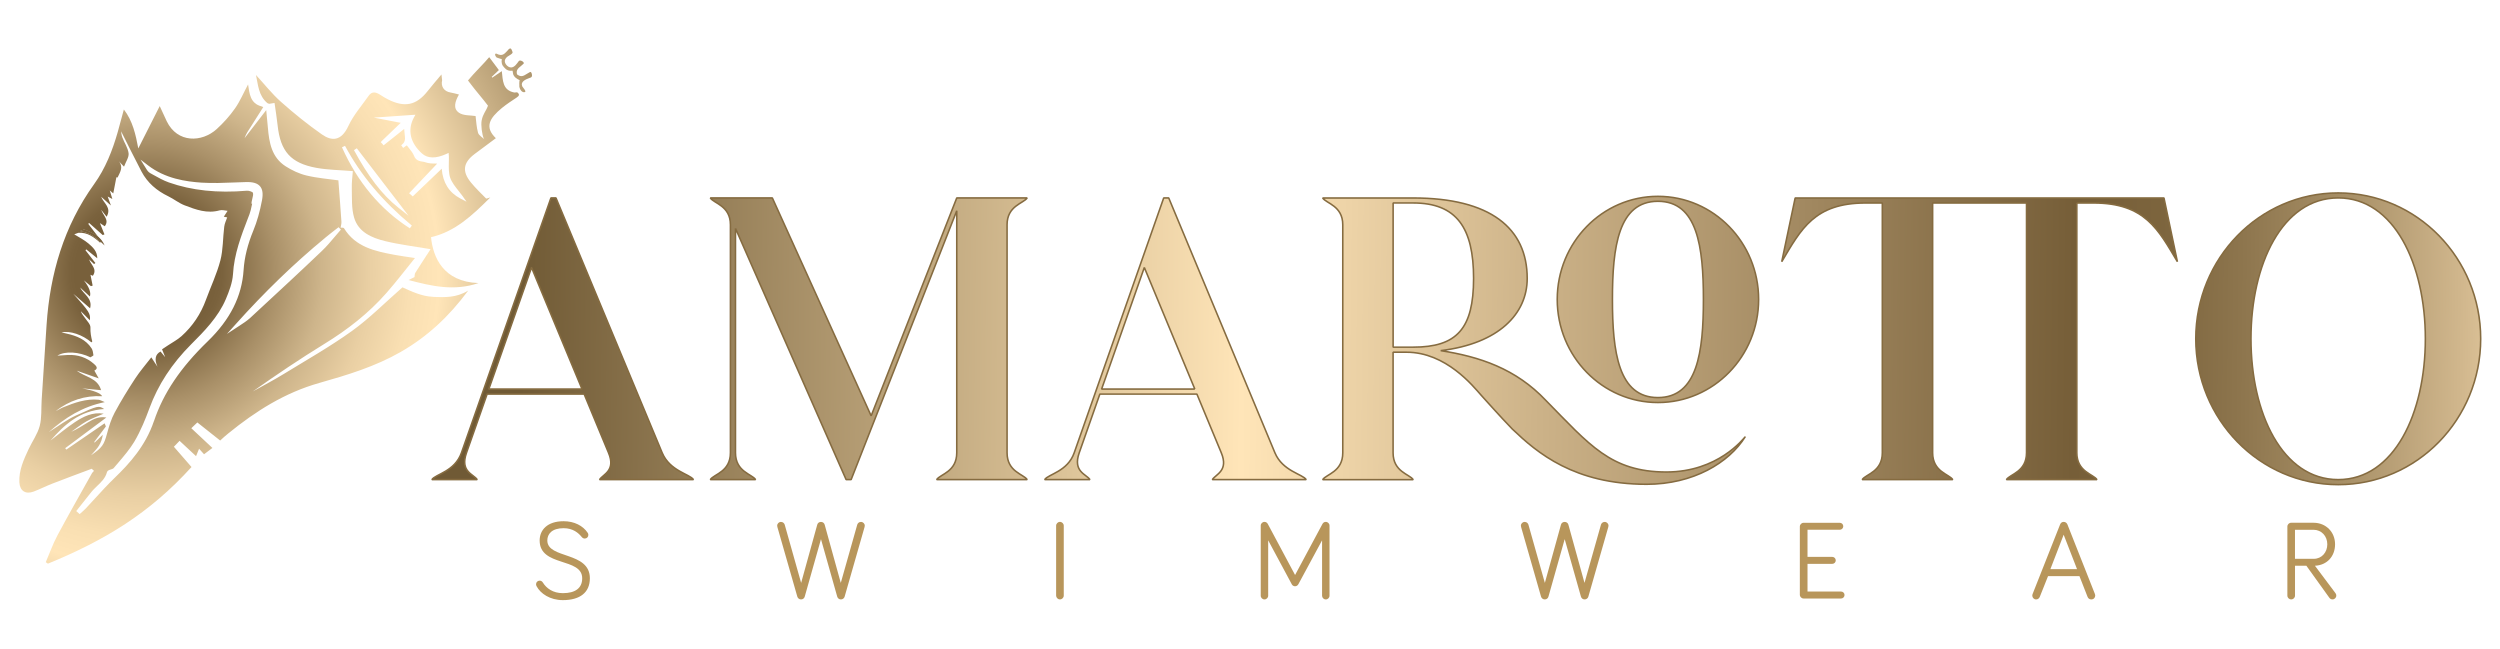 <svg viewBox="0 0 792 205.46" version="1.1" xmlns:xlink="http://www.w3.org/1999/xlink" xmlns="http://www.w3.org/2000/svg" data-sanitized-data-name="Layer 1" data-name="Layer 1" id="Layer_1">
  <defs>
    <style>
      .cls-1 {
        fill: url(#radial-gradient);
      }

      .cls-1, .cls-2, .cls-3, .cls-4, .cls-5, .cls-6, .cls-7 {
        stroke-width: 0px;
      }

      .cls-2 {
        fill: #b8965b;
      }

      .cls-8 {
        fill: url(#gradient);
      }

      .cls-8, .cls-9, .cls-10, .cls-11, .cls-12, .cls-13 {
        stroke: #856b40;
        stroke-linecap: square;
        stroke-linejoin: bevel;
        stroke-width: .5px;
      }

      .cls-3 {
        fill: url(#radial-gradient-2);
      }

      .cls-4 {
        fill: url(#radial-gradient-3);
      }

      .cls-5 {
        fill: url(#radial-gradient-4);
      }

      .cls-6 {
        fill: url(#radial-gradient-6);
      }

      .cls-7 {
        fill: url(#radial-gradient-5);
      }

      .cls-9 {
        fill: url(#gradient-4);
      }

      .cls-10 {
        fill: url(#gradient-5);
      }

      .cls-11 {
        fill: url(#gradient-3);
      }

      .cls-12 {
        fill: url(#gradient-6);
      }

      .cls-13 {
        fill: url(#gradient-2);
      }
    </style>
    <linearGradient gradientUnits="userSpaceOnUse" y2="107.42" x2="165.14" y1="116.33" x1="1043.24" id="gradient">
      <stop stop-color="#78603b" offset=".04"></stop>
      <stop stop-color="#a18961" offset=".11"></stop>
      <stop stop-color="#ffe5b8" offset=".26"></stop>
      <stop stop-color="#d1b78d" offset=".3"></stop>
      <stop stop-color="#a99168" offset=".34"></stop>
      <stop stop-color="#8d754d" offset=".38"></stop>
      <stop stop-color="#7c643d" offset=".41"></stop>
      <stop stop-color="#765e38" offset=".44"></stop>
      <stop stop-color="#cbb187" offset=".63"></stop>
      <stop stop-color="#ffe5b8" offset=".74"></stop>
      <stop stop-color="#705a35" offset="1"></stop>
    </linearGradient>
    <linearGradient xlink:href="#gradient" y2="106.21" x2="165.15" y1="115.13" x1="1043.26" data-sanitized-data-name="gradient" data-name="gradient" id="gradient-2"></linearGradient>
    <linearGradient xlink:href="#gradient" y2="105.45" x2="165.16" y1="114.36" x1="1043.26" data-sanitized-data-name="gradient" data-name="gradient" id="gradient-3"></linearGradient>
    <linearGradient xlink:href="#gradient" y2="104.17" x2="165.17" y1="113.09" x1="1043.28" data-sanitized-data-name="gradient" data-name="gradient" id="gradient-4"></linearGradient>
    <linearGradient xlink:href="#gradient" y2="102.53" x2="165.19" y1="111.45" x1="1043.29" data-sanitized-data-name="gradient" data-name="gradient" id="gradient-5"></linearGradient>
    <linearGradient xlink:href="#gradient" y2="101.49" x2="165.2" y1="110.4" x1="1043.31" data-sanitized-data-name="gradient" data-name="gradient" id="gradient-6"></linearGradient>
    <radialGradient gradientUnits="userSpaceOnUse" r="186.2" fy="86.32" fx="46.18" cy="86.32" cx="46.18" id="radial-gradient">
      <stop stop-color="#78603b" offset=".12"></stop>
      <stop stop-color="#7a623d" offset=".13"></stop>
      <stop stop-color="#a99068" offset=".22"></stop>
      <stop stop-color="#ceb58b" offset=".3"></stop>
      <stop stop-color="#e9cfa3" offset=".38"></stop>
      <stop stop-color="#f9dfb2" offset=".45"></stop>
      <stop stop-color="#ffe5b8" offset=".5"></stop>
      <stop stop-color="#8b734c" offset=".82"></stop>
      <stop stop-color="#765e38" offset=".87"></stop>
    </radialGradient>
    <radialGradient xlink:href="#radial-gradient" r="186.2" fy="86.32" fx="46.18" cy="86.32" cx="46.18" id="radial-gradient-2"></radialGradient>
    <radialGradient xlink:href="#radial-gradient" r="186.2" fy="86.32" fx="46.18" cy="86.32" cx="46.18" id="radial-gradient-3"></radialGradient>
    <radialGradient xlink:href="#radial-gradient" r="186.2" fy="86.32" fx="46.18" cy="86.32" cx="46.18" id="radial-gradient-4"></radialGradient>
    <radialGradient xlink:href="#radial-gradient" r="186.2" fy="86.32" fx="46.18" cy="86.32" cx="46.18" id="radial-gradient-5"></radialGradient>
    <radialGradient gradientUnits="userSpaceOnUse" r="101.28" fy="57.96" fx="95.59" cy="57.96" cx="95.59" id="radial-gradient-6">
      <stop stop-color="#78603b" offset=".12"></stop>
      <stop stop-color="#7a623d" offset=".13"></stop>
      <stop stop-color="#a99068" offset=".22"></stop>
      <stop stop-color="#ceb58b" offset=".3"></stop>
      <stop stop-color="#e9cfa3" offset=".38"></stop>
      <stop stop-color="#f9dfb2" offset=".45"></stop>
      <stop stop-color="#ffe5b8" offset=".5"></stop>
      <stop stop-color="#8b734c" offset=".92"></stop>
      <stop stop-color="#765e38" offset="1"></stop>
    </radialGradient>
  </defs>
  <g>
    <g>
      <path d="M219.68,151.94h-29.74c1.16-1.74,5.21-2.8,2.84-8.5l-7.72-18.59h-30.75l-6.53,18.59c-2.11,6.02,2.23,6.75,3.39,8.5h-14.34c1.16-1.74,7.27-2.54,9.36-8.5h0s28.35-80.73,28.35-80.73h1.59l33.64,80.73c2.42,5.8,8.76,6.75,9.91,8.5ZM184.39,123.26l-16-38.52-13.53,38.52h29.53Z" class="cls-8"></path>
      <path d="M319.04,71.21v72.23c0,6.04,5.22,6.75,6.37,8.5h-28.68c1.16-1.74,6.37-2.46,6.37-8.5v-76.67l-33.46,85.17h-1.59l-35.05-79.58v71.08c0,6.04,5.22,6.75,6.37,8.5h-14.34c1.16-1.74,6.37-2.46,6.37-8.5v-72.23c0-6.04-5.22-6.75-6.37-8.5h19.65l31.3,69.03,27.12-69.03h22.31c-1.16,1.74-6.37,2.46-6.37,8.5Z" class="cls-13"></path>
      <path d="M413.8,151.94h-29.74c1.16-1.74,5.21-2.8,2.84-8.5l-7.72-18.59h-30.75l-6.53,18.59c-2.11,6.02,2.23,6.75,3.39,8.5h-14.34c1.16-1.74,7.27-2.54,9.36-8.5h0s28.35-80.73,28.35-80.73h1.59l33.64,80.73c2.42,5.8,8.76,6.75,9.91,8.5ZM378.52,123.26l-16-38.52-13.53,38.52h29.53Z" class="cls-11"></path>
      <path d="M552.89,138.36c-5.14,8.24-16.5,15.06-31.24,15.06-22.92,0-34.66-9.95-42.56-17.51-.51-.48-4.35-4.55-9.87-10.72-2.52-2.83-11.1-13.61-23.64-13.61h-4.25v31.87c0,6.04,5.22,6.76,6.37,8.5h-28.68c1.16-1.74,6.37-2.46,6.37-8.5v-72.23c0-6.04-5.22-6.75-6.37-8.5h28.68c24.43,0,36.12,9.56,36.12,25.49,0,11.13-8.9,20.63-27.41,22.87,12.26,1.91,23.79,5.67,33.35,15.81,13.79,14,20.54,22.64,38.16,22.64,16.39,0,24.47-10.63,24.97-11.17ZM447.71,109.98c13.81,0,19.12-5.84,19.12-21.78s-5.31-23.9-19.12-23.9h-6.37v45.68h6.37ZM493.33,94.86c0-18.04,14.28-32.66,31.9-32.66s31.9,14.62,31.9,32.66-14.28,32.66-31.9,32.66-31.9-14.62-31.9-32.66ZM510.82,94.86c0,16.66,1.88,31.09,14.41,31.09s14.41-14.43,14.41-31.09-1.88-31.09-14.41-31.09-14.41,14.43-14.41,31.09Z" class="cls-9"></path>
      <path d="M657.94,64.31v79.13c0,6.04,5.22,6.76,6.37,8.5h-28.68c1.16-1.74,6.37-2.46,6.37-8.5v-79.13h-29.74v79.13c0,6.04,5.22,6.76,6.37,8.5h-28.68c1.16-1.74,6.37-2.46,6.37-8.5v-79.13h-5.31c-16.22,0-20.44,8.3-26.55,18.59l4.25-20.18h116.84l4.25,20.18c-6.11-10.29-10.33-18.59-26.56-18.59h-5.31Z" class="cls-10"></path>
      <path d="M785.88,107.33c0,25.52-20.2,46.21-45.13,46.21s-45.13-20.69-45.13-46.21,20.2-46.21,45.13-46.21,45.13,20.69,45.13,46.21ZM768.35,107.33c0-23.57-9.87-44.63-27.6-44.63s-27.64,21.06-27.64,44.63,9.91,44.61,27.64,44.61,27.6-21.04,27.6-44.61Z" class="cls-12"></path>
    </g>
    <g>
      <path d="M178.56,167.33c-3.74,0-5.17,1.85-5.17,3.89,0,5.92,13.48,3.39,13.48,11.98,0,4.46-3.07,6.92-8.56,6.92-4.06,0-7.09-2.07-8.31-4.39-.14-.28-.18-.43-.18-.64,0-.64.5-1.14,1.14-1.14.43,0,.78.21,1,.57,1.14,1.85,3.21,3.39,6.35,3.39,3.92,0,6.13-1.57,6.13-4.71,0-6.67-13.48-3.53-13.48-11.98,0-3.28,2.39-6.1,7.59-6.1,3.39,0,6.13,1.43,7.63,3.67.14.21.21.43.21.68,0,.64-.5,1.14-1.14,1.14-.32,0-.64-.11-.93-.46-1.07-1.32-2.78-2.82-5.78-2.82Z" class="cls-2"></path>
      <path d="M260.08,170.82l-5.13,18.15c-.14.57-.61.93-1.18.93-.54,0-1.03-.36-1.18-.89l-6.31-22.03c-.04-.14-.07-.28-.07-.43,0-.68.54-1.21,1.21-1.21s1.07.5,1.18.89l5.2,18.43,5.1-18.43c.14-.57.64-.89,1.18-.89s1.03.32,1.18.89l5.1,18.43,5.21-18.43c.11-.39.5-.89,1.18-.89s1.21.54,1.21,1.21c0,.14-.04.28-.07.43l-6.31,22.03c-.14.53-.64.89-1.18.89-.57,0-1.03-.36-1.18-.93l-5.13-18.15Z" class="cls-2"></path>
      <path d="M337,188.68c0,.64-.53,1.21-1.21,1.21s-1.21-.57-1.21-1.21v-22.14c0-.64.54-1.21,1.21-1.21s1.21.57,1.21,1.21v22.14Z" class="cls-2"></path>
      <path d="M409.21,185.05l-7.45-13.87v17.54c0,.64-.54,1.18-1.18,1.18s-1.18-.54-1.18-1.18v-22.21c0-.64.54-1.18,1.18-1.18.54,0,.89.32,1.07.68l8.63,16.15,8.66-16.15c.14-.25.43-.68,1.07-.68s1.18.54,1.18,1.18v22.21c0,.64-.53,1.18-1.18,1.18s-1.18-.54-1.18-1.18v-17.54l-7.49,13.87c-.25.46-.64.68-1.07.68-.36,0-.82-.18-1.07-.68Z" class="cls-2"></path>
      <path d="M495.69,170.82l-5.13,18.15c-.14.57-.61.93-1.18.93-.54,0-1.03-.36-1.18-.89l-6.31-22.03c-.04-.14-.07-.28-.07-.43,0-.68.54-1.21,1.21-1.21s1.07.5,1.18.89l5.2,18.43,5.1-18.43c.14-.57.64-.89,1.18-.89s1.03.32,1.18.89l5.1,18.43,5.21-18.43c.11-.39.5-.89,1.18-.89s1.21.54,1.21,1.21c0,.14-.04.28-.07.43l-6.31,22.03c-.14.53-.64.89-1.18.89-.57,0-1.03-.36-1.18-.93l-5.13-18.15Z" class="cls-2"></path>
      <path d="M571.4,189.61c-.68,0-1.21-.54-1.21-1.21v-21.57c0-.68.53-1.21,1.21-1.21h11.45c.61,0,1.1.5,1.1,1.1s-.5,1.11-1.1,1.11h-10.23v8.59h7.84c.61,0,1.11.5,1.11,1.11s-.5,1.1-1.11,1.1h-7.84v8.77h10.63c.61,0,1.1.5,1.1,1.1s-.5,1.11-1.1,1.11h-11.84Z" class="cls-2"></path>
      <path d="M648.82,182.52l-2.6,6.52c-.18.46-.57.86-1.18.86-.68,0-1.21-.57-1.21-1.21,0-.14.04-.39.11-.54l8.7-22c.18-.43.5-.82,1.14-.82.61,0,1,.39,1.18.82l8.7,22c.07.18.11.43.11.54,0,.64-.5,1.21-1.25,1.21-.61,0-1-.36-1.18-.82l-2.57-6.56h-9.95ZM653.77,169.4l-4.21,10.91h8.45l-4.24-10.91Z" class="cls-2"></path>
      <path d="M727.06,188.68c0,.68-.53,1.21-1.21,1.21s-1.21-.54-1.21-1.21v-21.86c0-.68.53-1.21,1.21-1.21h7.09c3.96,0,6.81,2.99,6.81,6.81s-2.53,6.63-6.38,6.81l6.52,8.7c.18.21.25.5.25.75,0,.68-.54,1.21-1.21,1.21-.36,0-.75-.14-1.03-.57l-7.24-10.09h-3.6v9.45ZM727.06,177.03h5.95c2.5,0,4.28-2.03,4.28-4.6s-1.82-4.6-4.39-4.6h-5.85v9.2Z" class="cls-2"></path>
    </g>
  </g>
  <g>
    <path d="M31.18,75.09h0c-1.29-1.07-2.89-1.7-4.47-2.38-.45.16-.88.33-1.31.49,2.65.35,4.69,1.76,6.55,3.47.09-.09.17-.16.26-.24-.35-.44-.68-.89-1.02-1.34Z" class="cls-1"></path>
    <path d="M137.33,94.04c-3.8-.12-7.14-1.83-9.83-3.01-5.57,4.87-10.42,9.81-15.97,13.8-6.95,4.99-14.45,9.24-21.76,13.72-3.17,1.94-6.46,3.65-9.7,5.47,7.47-5.27,15-10.35,22.73-15.1,7.3-4.48,13.96-9.66,19.61-16.09,3.11-3.53,5.95-7.28,9.05-11.09-2.52-.39-4.48-.63-6.42-1-6.22-1.16-12.38-2.44-16.07-8.45-.13-.21-.68-.14-1.07-.18.1-.61.3-1.22.27-1.81-.29-4.42-.64-8.84-.97-13.17-3.06-.44-6.63-.7-10.08-1.53-2.33-.55-4.64-1.64-6.66-2.94-4.41-2.84-5.2-7.5-5.6-12.27-.14-1.62-.31-3.25-.52-5.51-2.58,3.33-4.72,6.11-6.86,8.89.46-1.38,1.25-2.52,2.01-3.67,1.31-2.05,2.6-4.13,3.91-6.18-.18-.08-.37-.15-.54-.22-3.6-.93-3.83-4.03-4.27-6.96-1.42,2.64-2.53,5.31-4.15,7.62-1.67,2.37-3.65,4.58-5.8,6.54-4.71,4.26-12.43,4.48-15.82-2.49-.72-1.5-1.41-3.03-2.22-4.81-2.36,4.65-4.61,9.11-6.79,13.42-.82-4.41-1.78-8.72-4.57-12.34-.65,2.43-1.27,4.78-1.93,7.11-1.68,5.88-3.91,11.57-7.49,16.54-9.6,13.37-13.99,28.42-15.07,44.63-.53,7.92-1.04,15.84-1.55,23.76-.18,2.75.07,5.61-.62,8.23-.69,2.59-2.38,4.9-3.53,7.37-1.55,3.32-3.09,6.68-2.91,10.47.14,2.73,1.97,3.91,4.54,2.93,2.04-.78,3.98-1.77,6.02-2.56,4.1-1.59,8.24-3.11,12.36-4.66.25.23.49.46.73.68-.2.22-.48.41-.62.68-3.68,6.57-7.42,13.11-10.97,19.75-1.45,2.71-2.48,5.65-3.7,8.49.22.16.45.31.69.46,17.87-7.31,32.23-15.96,45.48-30.61-1.79-2.06-3.68-4.25-5.58-6.42.09-.09,1.71-1.79,1.8-1.88,2.11,1.97,2.85,2.63,5.22,4.86.38-.9.67-1.62.96-2.35.07.15,1.51,1.6,1.57,1.75.85-.64,1.69-1.28,2.65-2-2.35-2.2-4.51-4.22-6.68-6.25.09-.11,1.82-1.72,1.91-1.83,2.41,1.91,4.81,3.82,7.23,5.73,1.43-1.27,1.11-1.07,2.57-2.25,8.65-7.04,17.9-12.9,28.79-15.98,8.87-2.51,17.69-5.17,25.81-9.82,8.41-4.82,15.28-11.18,21.4-19.45-3.78,2.31-7.39,2.12-10.98,2ZM102.93,75.4c1.13-.94,2.3-1.84,3.45-2.74l.89-.68.73.76c-.6.68-1.18,1.37-1.77,2.06-1.37,1.63-2.79,3.32-4.36,4.8-6.59,6.3-13.39,12.58-19.97,18.67l-2.62,2.43c-1.06.96-2.27,1.75-3.46,2.52l-3.92,2.56,2.72-3.02c9.28-10.35,18.54-19.29,28.31-27.35ZM21.02,142.45c-.12-.15-.23-.31-.36-.47,4.23-3.15,8.45-6.3,13.03-9.71-2.41-.44-4.14.53-5.83,1.54-1.73,1.03-3.41,2.18-5.3,2.99,1.6-1.11,3.14-2.36,4.84-3.32,1.68-.95,3.53-1.59,5.45-2.43-3.54-.57-6.45.92-9.15,2.71-2.71,1.82-5.22,3.92-7.7,5.81,4.33-4.97,9.22-9.48,16.99-9.99-1.65-1.09-1.78-1.2-8.94,2.06-2.92,1.33-5.54,3.36-8.61,5.26,5.21-4.58,10.6-8.05,17.76-9.51-.89-.34-1.4-.68-1.93-.74-4.01-.4-7.65.92-11.26,2.39-.81.33-1.53.85-2.34,1.17,4.32-3.33,9.2-4.97,14.7-4.69q-.76-1.44-6.33-2.49c1.94.19,3.88.38,5.99.58-1.15-3.97-5.07-4.08-7.7-6.17,2.25.79,4.51,1.58,6.95,2.44l-1.39-2.48c1.37-.67.6-1.48-.12-2.11-2.36-2.09-5.17-2.97-8.3-2.83-1.09.05-2.17.14-3.29.21,2.41-1.54,6.89-1.22,10.48.53.47-.32.96-.53.94-.66-.11-.74-.19-1.57-.58-2.17-1.84-2.84-4.76-3.98-7.9-4.68-.49-.11-.96-.22-1.63-.38,2.7-.62,6.69.77,9.47,3.15.1-.09.29-.22.27-.3-.38-1.45-.64-2.84-.58-4.41.05-1.01-1.11-2.08-1.79-3.1-.44-.65-1-1.21-1.25-2.05.96.97,1.93,1.93,2.86,2.87.24-2.12-.15-2.71-5.23-8.39,1.74,1.52,3.48,3.02,5.3,4.6.84-3.21-2.05-4.39-3.17-6.61,1.02.94,2.05,1.89,3.1,2.87q.64-1.85-1.89-5.11c.74.61,1.48,1.22,2.23,1.83.17-.06.36-.12.54-.18-.24-1.19-.48-2.37-.69-3.43.08.03.41.17.76.32,1.46-2.15-.59-3.42-1.19-5.19.61.58,1.08,1.03,1.57,1.48.15-.11.28-.22.42-.34-1.05-1.34-2.1-2.69-3.14-4.04.08-.09.16-.19.24-.28,1.1.89,2.2,1.78,3.5,2.83,0-2.25-1.44-3.53-2.79-4.69-1.35-1.15-2.99-1.95-4.51-2.9.44-.16.87-.33,1.31-.49,2.82-.19,4.9,1.32,6.87,3.13.07-.07.15-.15.22-.21-1.85-1.71-3.89-3.12-6.55-3.47.44-.16.87-.33,1.31-.49,1.57.68,3.17,1.31,4.47,2.37-1.07-1.38-2.13-2.77-3.19-4.16.09-.1.18-.19.27-.28,1.44,1.27,2.87,2.55,4.32,3.83.18-.08.36-.14.54-.22-.49-1.23-.99-2.46-1.44-3.58.38.25.95.62,1.54,1.01,1.48-1.94-.36-3.21-1.14-5.22.74.94,1.17,1.5,1.73,2.21,1.67-2.93-.96-4.28-1.74-6.34.88.79,1.76,1.58,3.1,2.77-.45-1.23-.69-1.93-1.03-2.84.43.22.74.39,1.48.78-.33-1.14-.58-1.93-.81-2.7.21.19.47.4,1.1.93.36-1.87.68-3.48.99-5.1-.03,0-.04-.01-.05-.02.01,0,.02,0,.05,0h0c.12.06.37.11.39.06.73-1.61,1.94-3.23.4-5.12.39.42.79.83,1.63,1.71.59-1.6,1.61-3,1.45-4.25-.22-1.74-1.37-3.35-2-5.07-.3-.8-.33-1.68-.37-1.88,1.97,3.91,4.15,8.35,6.45,12.73,1.89,3.59,4.84,6.09,8.48,7.85,1.78.86,3.36,2.17,5.19,2.87,3.54,1.35,7.13,2.72,11.1,1.59.78-.23,1.73.09,2.51.16-.24.39-.67,1.04-1.2,1.86.57.11.97.19,1.08.21-.31.92-.82,1.9-.94,2.94-.45,3.56-.33,7.25-1.22,10.68-1.12,4.28-3.05,8.33-4.58,12.5-1.63,4.48-4.2,8.33-7.73,11.5-1.28,1.15-2.84,1.95-4.27,2.91-.61.4-1.21.8-1.9,1.26.3.76.56,1.41.99,2.5-.68-.83-1.08-1.31-1.47-1.79q-2.53,1.33-.95,4.84c-.28-.42-.57-.83-.83-1.24-.28-.43-.55-.85-1.14-1.76-1.83,2.37-3.62,4.43-5.1,6.69-2.31,3.53-4.53,7.13-6.53,10.85-1.09,2.02-1.77,4.3-2.38,6.54-1,3.64-1.47,4.47-5.1,6.96,1.08-1.28,1.93-2.07,2.51-3.04.64-1.02,1.04-2.2,1.23-3.49-.85.83-1.71,1.66-2.57,2.48-.06-.05-.11-.11-.17-.16,1.23-1.63,2.47-3.25,3.68-4.89.07-.1-.13-.39-.37-1.04-4.14,2.84-8.14,5.59-12.14,8.33ZM48.76,133.42c-2.63,7.82-7.76,13.46-12.42,17.95-2.17,2.1-4.26,4.37-6.27,6.57-.96,1.05-1.91,2.1-2.89,3.14-.35.37-.73.7-1.09,1.03-.17.15-.34.29-.5.44l-.35.32-1.09-.96.32-.4c.59-.75,1.19-1.5,1.78-2.25.85-1.06,1.69-2.13,2.54-3.2.59-.77,1.31-1.44,1.98-2.1,1.35-1.28,2.62-2.51,3.11-4.36.13-.54.7-.71,1.26-.88.3-.1.71-.23.81-.36.51-.6,1.02-1.2,1.53-1.79,1.79-2.11,3.65-4.28,5.06-6.63,2.05-3.46,3.58-7.29,4.8-10.6,2.74-7.46,7.07-14.09,13.22-20.26,4.02-4.02,8.57-8.58,11.01-14.38,1-2.38,2.07-5.15,2.24-7.8.35-6.37,2.59-12.21,4.77-17.85l.46-1.2c.31-.82.5-1.71.69-2.64.06-.23.1-.46.15-.69l-.23.02.08-.68c.04-.29.12-.59.2-.91.18-.69.36-1.39.19-1.91-.13-.25-1.23-.69-1.92-.62-9.36.79-17.44-.07-24.69-2.62-1.77-.62-3.42-1.56-5.02-2.45l-.93-.52c-.62-.34-1.02-.98-1.36-1.56l-1.69-2.71,2.35,1.8c5.5,4.24,12,5.16,17.03,5.5,3.49.22,7.07.08,10.52-.06,1.13-.05,2.27-.09,3.42-.12,2.27-.08,3.71.35,4.55,1.33.81.95,1.01,2.37.62,4.44-.68,3.61-1.57,6.73-2.73,9.56-1.83,4.44-2.84,8.54-3.1,12.54-.54,8.32-4.25,15.7-11.36,22.58-8.64,8.36-14.06,16.4-17.04,25.3Z" class="cls-3"></path>
    <path d="M148.96,26.41c.04.05.08.09.1.14.02-.01.05-.02.08-.02-.06-.04-.13-.07-.19-.12Z" class="cls-4"></path>
    <path d="M163.85,29.24l-.91.07c-3.78-.73-3.62-3.88-3.97-6.77-1.1.74-2.06,1.39-3.01,2.05-.07-.08-.13-.16-.19-.23.85-.81,1.71-1.62,2.27-2.16-1.13-1.51-2.15-2.89-3.06-4.09-1.83,2.19-4.53,4.74-6.72,7.37.23.31.47.63.7.94.06.04.13.08.19.12-.03,0-.07.01-.08.02,1.76,2.34,3.98,4.84,5.52,6.92-.7,1.9-1.61,2.58-2.01,4.72-.27,1.42.1,4.45.73,5.83-.56-.56-1.63-1.15-1.87-1.97-.5-1.78-.57-3.67-.78-5.3-1.65-.27-3.82-.08-5.22-1.02-2.03-1.35-1.28-3.61-.05-5.8-.99-.24-1.82-.5-2.68-.64-2.01-.31-3.11-1.9-2.65-3.86-.07-.61-.14-1.21-.21-1.85-1.5,1.78-3,3.52-4.42,5.32-3.57,4.51-7.3,5.22-12.55,2.56-.85-.43-1.66-.93-2.45-1.45-1.32-.86-2.6-1.18-3.64.32-2.21,3.15-4.83,6.13-6.42,9.56-2.29,4.96-5.36,4.79-8.35,2.71-4.53-3.17-8.87-6.67-13.01-10.35-2.9-2.58-5.32-5.69-7.92-8.5.68,3.06.77,6.52,3.62,8.91.18.07.36.14.54.22.48-.08.98-.16,1.72-.28.33,2.38.73,4.74.98,7.12.89,8.2,4.12,11.95,12.28,13.44,3.71.67,7.53.7,11.55,1.04-.12,1.64-.39,3.52-.33,5.38.08,3.11-.13,6.37.72,9.3,1.34,4.65,5.58,6.46,9.84,7.49,4.63,1.13,9.41,1.69,14.4,2.55-1.55,2.4-3.22,4.92-4.83,7.48-.24.36-.19.9-.27,1.37-.41.21-1.14.57-1.87.93,7.31,1.94,14.42,3.6,22.15.96-11.15-.38-14.42-8.15-15.04-14.53,7.61-1.76,13.05-6.87,18.77-12.59-.82.22-1.22.43-1.32.34-1.63-1.66-3.32-3.26-4.79-5.06-2.91-3.55-2.5-6.32,1.22-9.1,2.2-1.65,4.42-3.29,6.65-4.95-3.68-3.55-1.99-6.34,1.94-9.59,1.48-1.21,3.08-2.24,4.67-3.3.81-.54,1.01-1.01.16-1.64ZM129.84,72.33c-9.31-5.95-16.55-14.59-21.5-25.66l.96-.47c4.99,9.32,11.92,17.58,21.17,25.26l-.63.87ZM126.02,65.63c-4.91-3.89-9.45-9.81-13.88-18.07l.9-.58c3.61,4.73,9.02,11.77,13.74,17.91l2.64,3.45-3.4-2.7ZM142.2,49.22c.03.72,0,1.47-.01,2.22-.03,1.66-.07,3.38.42,4.85.52,1.49,1.6,2.85,2.64,4.15.46.56.9,1.12,1.29,1.67l1.25,1.79-1.94-1.01c-3.59-1.88-5.57-5.04-5.91-9.44-2.98,2.85-5.89,5.63-8.82,8.43l-.35.34-1.16-.99.38-.41c2.68-2.83,5.37-5.67,8.07-8.53l.44-.47c-.14,0-.28,0-.42,0-1.18-.01-2.3-.03-3.32-.41-.25-.1-.56-.15-.89-.2-.9-.14-2.13-.33-2.7-1.85-.34-.86-.97-1.66-1.65-2.5-.21-.27-.43-.54-.65-.82-.3.21-.62.45-.95.68-.06.05-.14.1-.21.15l-.3-.44-.31-.44c.06-.05.13-.08.19-.13,1.23-.93,1.08-2.04.89-3.55-.06-.47-.12-.96-.14-1.46l-1.12.9c-1.73,1.38-3.35,2.68-4.99,3.97l-.41.33-.33-.41c-.07-.07-.14-.16-.21-.22l-.35-.39.35-.39c1.98-1.91,3.96-3.8,5.97-5.73l-8.54-1.65,7.36-.51c1.72-.12,3.28-.23,4.87-.34l.96-.06-.46.84c-2.13,3.99-1.22,8.05,2.56,11.45,1.79,1.6,4.38,1.64,7.71.13l.72-.33.04.8Z" class="cls-5"></path>
    <path d="M33.15,77.79c-.4-.39-.8-.77-1.21-1.13-1.85-1.71-3.89-3.12-6.55-3.47.44-.16.87-.33,1.31-.49,1.57.68,3.17,1.31,4.47,2.37h0c.83.7,1.52,1.56,1.97,2.72Z" class="cls-7"></path>
    <path d="M168.53,24.1c.07-.41-.15-1.52-.65-1.27-.33.17-.64.36-.94.55-1.08.68-1.86,1.17-3.15.18-.36-1.34.33-1.9,1.26-2.66.27-.22.55-.45.81-.71.46-.46-1.09-1.39-1.5-.85-.59.78-1.29,1.95-2.38,2.03-.62.04-1.21-.35-1.6-.84-.28-.36-.49-.81-.46-1.26.05-.56.44-1.02.89-1.36.31-.24,1.81-.93,1.56-1.44-.12-.25-.3-.93-.54-1.07-.45-.26-.94.52-1.19.79-.93.99-1.6,1.71-3.34.82-.26-.13-.49.08-.46.35.01.13.08.25.14.37.1.18.2.37.37.5.11.08,1.62.52,1.62.52-.21,1.05.05,1.96.78,2.65.64.81,1.54,1.15,2.63,1.01-.02,0,.15,1.02.19,1.13.12.38.37.72.66.99.41.37.94.69,1.44.89-.21-.08-.17,1.92-.14,2.12.15.75.81,1.91,1.74,1.64.64-.18-.7-1.53-.82-1.81-.66-1.5,1.12-2.23,2.19-2.62.35-.13.73-.17.85-.56,0-.02.01-.04.02-.07Z" class="cls-6"></path>
  </g>
</svg>